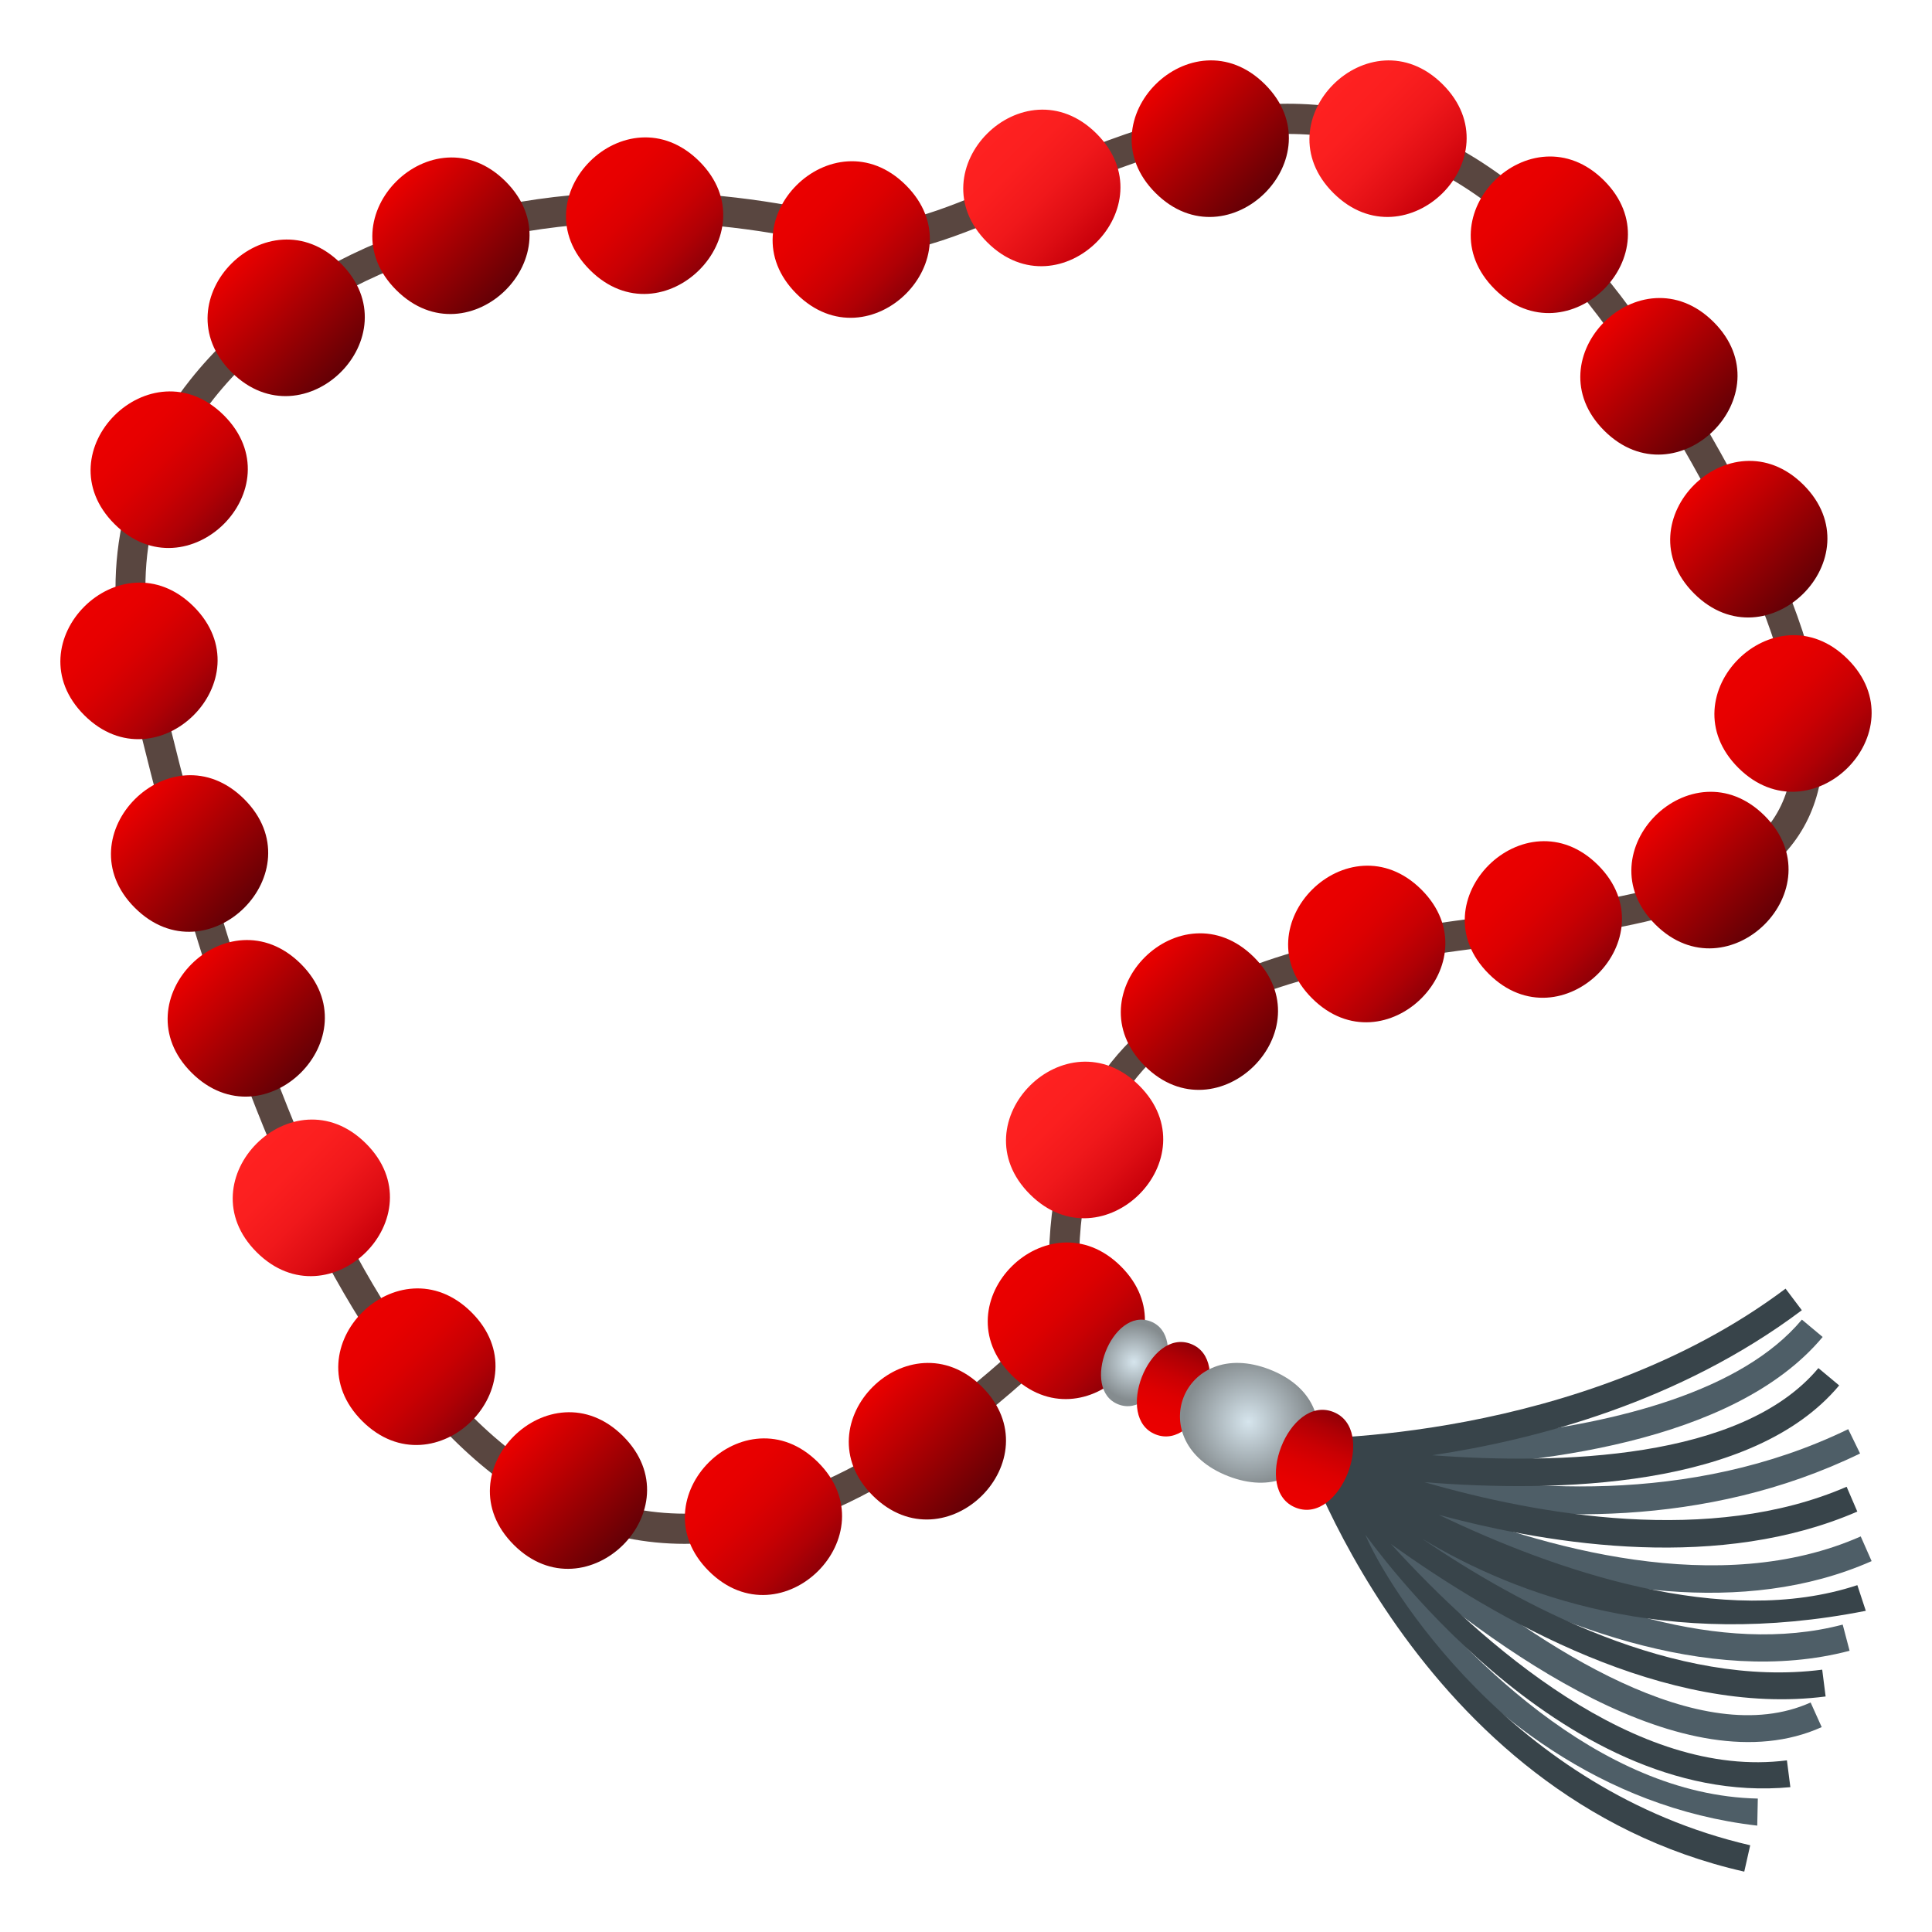 <svg xmlns="http://www.w3.org/2000/svg" xml:space="preserve" viewBox="0 0 64 64"><path fill="#594640" d="M22.686 51.142c-10.571 0-15.66-16.628-18.568-29.135-.774-3.33.003-6.679 2.187-9.429C9.396 8.684 14.977 6.36 21.231 6.36c2.374 0 4.82.325 7.272.966 1.142.302 3.003-.477 5.155-1.418 2.52-1.101 5.655-2.472 8.986-2.472 4.911 0 9.105 2.933 12.823 8.965 4.401 7.143 5.81 11.817 4.433 14.71-1.457 3.06-5.727 3.617-10.247 4.207-7.263.948-14.771 1.928-13.833 12.389l.021.234-.166.166c-4.696 4.667-9.066 7.035-12.989 7.035zM21.231 7.36c-5.952 0-11.24 2.183-14.145 5.84-2.02 2.543-2.709 5.51-1.995 8.581 2.831 12.176 7.734 28.361 17.594 28.361 3.605 0 7.682-2.213 12.12-6.579-.885-11.2 7.762-12.327 14.719-13.235 4.243-.554 8.251-1.077 9.475-3.645 1.2-2.522-.232-7.022-4.382-13.756-3.52-5.713-7.436-8.49-11.972-8.49-3.122 0-6.025 1.269-8.586 2.388-2.34 1.022-4.353 1.85-5.81 1.469-2.368-.62-4.729-.934-7.018-.934z"/><linearGradient id="a" x1="34.125" x2="37.735" y1="35.959" y2="39.569" gradientUnits="userSpaceOnUse"><stop offset="0" style="stop-color:#ff2121"/><stop offset=".278" style="stop-color:#fb1f1f"/><stop offset=".537" style="stop-color:#f0181b"/><stop offset=".788" style="stop-color:#dd0d13"/><stop offset="1" style="stop-color:#c7000a"/></linearGradient><path fill="url(#a)" d="M37.737 35.96c-2.41-2.399-6.029 1.202-3.617 3.605 2.412 2.401 6.031-1.202 3.617-3.605z"/><linearGradient id="b" x1="37.927" x2="41.537" y1="31.706" y2="35.316" gradientUnits="userSpaceOnUse"><stop offset="0" style="stop-color:#eb0000"/><stop offset=".348" style="stop-color:#bf0002"/><stop offset="1" style="stop-color:#630005"/></linearGradient><path fill="url(#b)" d="M41.54 31.708c-2.41-2.399-6.029 1.202-3.617 3.604 2.412 2.401 6.031-1.201 3.617-3.604z"/><linearGradient id="c" x1="13.133" x2="16.743" y1="6.005" y2="9.616" gradientUnits="userSpaceOnUse"><stop offset="0" style="stop-color:#eb0000"/><stop offset=".348" style="stop-color:#bf0002"/><stop offset="1" style="stop-color:#630005"/></linearGradient><path fill="url(#c)" d="M16.746 6.007c-2.41-2.399-6.029 1.202-3.617 3.604 2.412 2.401 6.031-1.2 3.617-3.604z"/><linearGradient id="d" x1="26.393" x2="30.003" y1="6.129" y2="9.74" gradientUnits="userSpaceOnUse"><stop offset="0" style="stop-color:#eb0000"/><stop offset=".22" style="stop-color:#e70000"/><stop offset=".425" style="stop-color:#dc0001"/><stop offset=".624" style="stop-color:#c90003"/><stop offset=".819" style="stop-color:#af0005"/><stop offset="1" style="stop-color:#8f0007"/></linearGradient><path fill="url(#d)" d="M30.006 6.132c-2.41-2.399-6.029 1.202-3.617 3.604 2.412 2.401 6.031-1.201 3.617-3.604z"/><linearGradient id="e" x1="28.916" x2="32.527" y1="45.938" y2="49.549" gradientUnits="userSpaceOnUse"><stop offset="0" style="stop-color:#eb0000"/><stop offset=".348" style="stop-color:#bf0002"/><stop offset="1" style="stop-color:#630005"/></linearGradient><path fill="url(#e)" d="M32.53 45.94c-2.412-2.4-6.029 1.202-3.619 3.604 2.412 2.401 6.031-1.201 3.619-3.604z"/><linearGradient id="f" x1="43.47" x2="47.081" y1="29.465" y2="33.076" gradientUnits="userSpaceOnUse"><stop offset="0" style="stop-color:#eb0000"/><stop offset=".22" style="stop-color:#e70000"/><stop offset=".425" style="stop-color:#dc0001"/><stop offset=".624" style="stop-color:#c90003"/><stop offset=".819" style="stop-color:#af0005"/><stop offset="1" style="stop-color:#8f0007"/></linearGradient><path fill="url(#f)" d="M47.085 29.468c-2.412-2.4-6.031 1.202-3.619 3.605 2.412 2.402 6.029-1.201 3.619-3.605z"/><linearGradient id="g" x1="49.321" x2="52.931" y1="28.654" y2="32.264" gradientUnits="userSpaceOnUse"><stop offset="0" style="stop-color:#eb0000"/><stop offset=".22" style="stop-color:#e70000"/><stop offset=".425" style="stop-color:#dc0001"/><stop offset=".624" style="stop-color:#c90003"/><stop offset=".819" style="stop-color:#af0005"/><stop offset="1" style="stop-color:#8f0007"/></linearGradient><path fill="url(#g)" d="M52.935 28.656c-2.41-2.399-6.031 1.202-3.617 3.605 2.41 2.4 6.029-1.2 3.617-3.605z"/><linearGradient id="h" x1="54.84" x2="58.449" y1="27.018" y2="30.628" gradientUnits="userSpaceOnUse"><stop offset="0" style="stop-color:#eb0000"/><stop offset=".348" style="stop-color:#bf0002"/><stop offset="1" style="stop-color:#630005"/></linearGradient><path fill="url(#h)" d="M58.453 27.02c-2.41-2.399-6.029 1.202-3.617 3.605 2.41 2.4 6.029-1.201 3.617-3.605z"/><linearGradient id="i" x1="57.591" x2="61.202" y1="21.83" y2="25.44" gradientUnits="userSpaceOnUse"><stop offset="0" style="stop-color:#eb0000"/><stop offset=".22" style="stop-color:#e70000"/><stop offset=".425" style="stop-color:#dc0001"/><stop offset=".624" style="stop-color:#c90003"/><stop offset=".819" style="stop-color:#af0005"/><stop offset="1" style="stop-color:#8f0007"/></linearGradient><path fill="url(#i)" d="M61.205 21.832c-2.412-2.4-6.029 1.202-3.619 3.605 2.412 2.4 6.031-1.201 3.619-3.605z"/><linearGradient id="j" x1="56.127" x2="59.737" y1="16.057" y2="19.667" gradientUnits="userSpaceOnUse"><stop offset="0" style="stop-color:#eb0000"/><stop offset=".348" style="stop-color:#bf0002"/><stop offset="1" style="stop-color:#630005"/></linearGradient><path fill="url(#j)" d="M59.741 16.059c-2.412-2.4-6.031 1.201-3.619 3.605 2.412 2.4 6.029-1.202 3.619-3.605z"/><linearGradient id="k" x1="7.675" x2="11.285" y1="8.723" y2="12.333" gradientUnits="userSpaceOnUse"><stop offset="0" style="stop-color:#eb0000"/><stop offset=".348" style="stop-color:#bf0002"/><stop offset="1" style="stop-color:#630005"/></linearGradient><path fill="url(#k)" d="M11.29 8.726c-2.412-2.4-6.031 1.201-3.619 3.605 2.412 2.399 6.029-1.202 3.619-3.605z"/><linearGradient id="l" x1="53.148" x2="56.759" y1="10.661" y2="14.271" gradientUnits="userSpaceOnUse"><stop offset="0" style="stop-color:#eb0000"/><stop offset=".348" style="stop-color:#bf0002"/><stop offset="1" style="stop-color:#630005"/></linearGradient><path fill="url(#l)" d="M56.763 10.664c-2.412-2.401-6.029 1.201-3.619 3.604 2.412 2.4 6.031-1.201 3.619-3.604z"/><linearGradient id="m" x1="49.52" x2="53.13" y1="5.973" y2="9.583" gradientUnits="userSpaceOnUse"><stop offset="0" style="stop-color:#eb0000"/><stop offset=".22" style="stop-color:#e70000"/><stop offset=".425" style="stop-color:#dc0001"/><stop offset=".624" style="stop-color:#c90003"/><stop offset=".819" style="stop-color:#af0005"/><stop offset="1" style="stop-color:#8f0007"/></linearGradient><path fill="url(#m)" d="M53.132 5.975c-2.41-2.399-6.029 1.202-3.617 3.605 2.412 2.4 6.029-1.202 3.617-3.605z"/><linearGradient id="n" x1="44.176" x2="47.786" y1="2.79" y2="6.4" gradientUnits="userSpaceOnUse"><stop offset="0" style="stop-color:#ff2121"/><stop offset=".278" style="stop-color:#fb1f1f"/><stop offset=".537" style="stop-color:#f0181b"/><stop offset=".788" style="stop-color:#dd0d13"/><stop offset="1" style="stop-color:#c7000a"/></linearGradient><path fill="url(#n)" d="M47.789 2.792c-2.412-2.4-6.029 1.202-3.617 3.604 2.412 2.4 6.029-1.201 3.617-3.604z"/><linearGradient id="o" x1="32.709" x2="36.319" y1="4.421" y2="8.031" gradientUnits="userSpaceOnUse"><stop offset="0" style="stop-color:#ff2121"/><stop offset=".278" style="stop-color:#fb1f1f"/><stop offset=".537" style="stop-color:#f0181b"/><stop offset=".788" style="stop-color:#dd0d13"/><stop offset="1" style="stop-color:#c7000a"/></linearGradient><path fill="url(#o)" d="M36.321 4.423c-2.412-2.4-6.029 1.202-3.617 3.604 2.412 2.401 6.029-1.2 3.617-3.604z"/><linearGradient id="p" x1="38.287" x2="41.897" y1="2.789" y2="6.399" gradientUnits="userSpaceOnUse"><stop offset="0" style="stop-color:#eb0000"/><stop offset=".348" style="stop-color:#bf0002"/><stop offset="1" style="stop-color:#630005"/></linearGradient><path fill="url(#p)" d="M41.901 2.791C39.489.392 35.87 3.992 38.282 6.396c2.412 2.401 6.03-1.202 3.619-3.605z"/><linearGradient id="q" x1="3.801" x2="7.41" y1="13.755" y2="17.365" gradientUnits="userSpaceOnUse"><stop offset="0" style="stop-color:#eb0000"/><stop offset=".22" style="stop-color:#e70000"/><stop offset=".425" style="stop-color:#dc0001"/><stop offset=".624" style="stop-color:#c90003"/><stop offset=".819" style="stop-color:#af0005"/><stop offset="1" style="stop-color:#8f0007"/></linearGradient><path fill="url(#q)" d="M7.415 13.757c-2.414-2.399-6.031 1.202-3.619 3.605 2.41 2.4 6.029-1.201 3.619-3.605z"/><linearGradient id="r" x1="19.55" x2="23.159" y1="5.34" y2="8.949" gradientUnits="userSpaceOnUse"><stop offset="0" style="stop-color:#eb0000"/><stop offset=".22" style="stop-color:#e70000"/><stop offset=".425" style="stop-color:#dc0001"/><stop offset=".624" style="stop-color:#c90003"/><stop offset=".819" style="stop-color:#af0005"/><stop offset="1" style="stop-color:#8f0007"/></linearGradient><path fill="url(#r)" d="M23.164 5.342c-2.414-2.399-6.031 1.202-3.619 3.605 2.41 2.4 6.029-1.202 3.619-3.605z"/><linearGradient id="s" x1="2.8" x2="6.41" y1="20.088" y2="23.698" gradientUnits="userSpaceOnUse"><stop offset="0" style="stop-color:#eb0000"/><stop offset=".22" style="stop-color:#e70000"/><stop offset=".425" style="stop-color:#dc0001"/><stop offset=".624" style="stop-color:#c90003"/><stop offset=".819" style="stop-color:#af0005"/><stop offset="1" style="stop-color:#8f0007"/></linearGradient><path fill="url(#s)" d="M6.414 20.09c-2.412-2.399-6.031 1.202-3.619 3.605 2.412 2.401 6.029-1.201 3.619-3.605z"/><linearGradient id="t" x1="4.475" x2="8.085" y1="26.469" y2="30.079" gradientUnits="userSpaceOnUse"><stop offset="0" style="stop-color:#eb0000"/><stop offset=".348" style="stop-color:#bf0002"/><stop offset="1" style="stop-color:#630005"/></linearGradient><path fill="url(#t)" d="M8.089 26.471c-2.412-2.4-6.029 1.201-3.619 3.604 2.412 2.401 6.031-1.2 3.619-3.604z"/><linearGradient id="u" x1="6.352" x2="9.963" y1="31.928" y2="35.539" gradientUnits="userSpaceOnUse"><stop offset="0" style="stop-color:#eb0000"/><stop offset=".348" style="stop-color:#bf0002"/><stop offset="1" style="stop-color:#630005"/></linearGradient><path fill="url(#u)" d="M9.967 31.931c-2.412-2.4-6.031 1.202-3.619 3.605 2.412 2.4 6.029-1.201 3.619-3.605z"/><linearGradient id="v" x1="8.508" x2="12.118" y1="37.876" y2="41.486" gradientUnits="userSpaceOnUse"><stop offset="0" style="stop-color:#ff2121"/><stop offset=".278" style="stop-color:#fb1f1f"/><stop offset=".537" style="stop-color:#f0181b"/><stop offset=".788" style="stop-color:#dd0d13"/><stop offset="1" style="stop-color:#c7000a"/></linearGradient><path fill="url(#v)" d="M12.121 37.878c-2.41-2.4-6.029 1.201-3.617 3.604s6.031-1.202 3.617-3.604z"/><linearGradient id="w" x1="12.004" x2="15.616" y1="43.469" y2="47.08" gradientUnits="userSpaceOnUse"><stop offset="0" style="stop-color:#eb0000"/><stop offset=".22" style="stop-color:#e70000"/><stop offset=".425" style="stop-color:#dc0001"/><stop offset=".624" style="stop-color:#c90003"/><stop offset=".819" style="stop-color:#af0005"/><stop offset="1" style="stop-color:#8f0007"/></linearGradient><path fill="url(#w)" d="M15.618 43.471c-2.41-2.399-6.031 1.202-3.617 3.605 2.412 2.402 6.031-1.201 3.617-3.605z"/><linearGradient id="x" x1="17.027" x2="20.637" y1="47.572" y2="51.182" gradientUnits="userSpaceOnUse"><stop offset="0" style="stop-color:#eb0000"/><stop offset=".348" style="stop-color:#bf0002"/><stop offset="1" style="stop-color:#630005"/></linearGradient><path fill="url(#x)" d="M20.64 47.573c-2.41-2.4-6.029 1.203-3.617 3.605 2.412 2.401 6.029-1.2 3.617-3.605z"/><linearGradient id="y" x1="23.485" x2="27.096" y1="48.438" y2="52.049" gradientUnits="userSpaceOnUse"><stop offset="0" style="stop-color:#eb0000"/><stop offset=".22" style="stop-color:#e70000"/><stop offset=".425" style="stop-color:#dc0001"/><stop offset=".624" style="stop-color:#c90003"/><stop offset=".819" style="stop-color:#af0005"/><stop offset="1" style="stop-color:#8f0007"/></linearGradient><path fill="url(#y)" d="M27.099 48.44c-2.41-2.4-6.029 1.201-3.617 3.605 2.41 2.401 6.029-1.2 3.617-3.605z"/><linearGradient id="z" x1="33.519" x2="37.129" y1="41.948" y2="45.558" gradientUnits="userSpaceOnUse"><stop offset="0" style="stop-color:#eb0000"/><stop offset=".22" style="stop-color:#e70000"/><stop offset=".425" style="stop-color:#dc0001"/><stop offset=".624" style="stop-color:#c90003"/><stop offset=".819" style="stop-color:#af0005"/><stop offset="1" style="stop-color:#8f0007"/></linearGradient><path fill="url(#z)" d="M37.132 41.95c-2.41-2.4-6.029 1.201-3.617 3.605 2.41 2.401 6.029-1.201 3.617-3.605z"/><path fill="#4E5E67" d="m60.378 44.289-.688-.575c-4.007 4.794-16.707 4.061-16.707 4.061s4.774 11.498 15.228 12.701l.019-.896c-5.292-.112-9.847-4.814-12.461-8.222 3.739 3.287 10.091 7.873 14.577 5.855l-.367-.816c-3.63 1.633-8.902-1.803-12.534-4.805 3.746 2.123 9.116 4.328 13.825 3.092l-.228-.867c-4.05 1.064-8.761-.679-12.311-2.565 3.899 1.372 8.995 2.351 13.269.462l-.361-.818c-4.654 2.057-10.536.398-14.423-1.209 3.709.68 9.235.973 14.401-1.538l-.392-.806c-5.266 2.559-11.062 2.027-14.629 1.286 4.175-.087 10.832-.81 13.782-4.34z"/><path fill="#38444A" d="m59.688 43.403-.539-.715c-6.802 5.109-16.028 4.971-16.12 4.969 0 0 3.795 11.865 14.752 14.343l.197-.873c-7.926-1.834-12.059-8.628-12.749-10.286.113.115 6.357 9.089 14.079 8.361l-.114-.888c-5.015.646-10.115-3.866-13.118-7.169 3.479 2.505 9.123 5.734 14.4 5.053l-.113-.888c-4.878.63-10.042-2.145-13.26-4.343 3.164 1.909 8.119 3.697 14.704 2.393l-.28-.85c-4.432 1.465-10.039-.494-13.862-2.329 3.864 1.042 9.356 1.847 13.861-.108l-.354-.822c-4.504 1.953-10.225.934-13.986-.152 4.361.35 10.883.213 13.739-3.205l-.688-.574c-2.545 3.046-8.607 3.199-12.791 2.887 3.402-.509 8.178-1.751 12.242-4.804z"/><radialGradient id="A" cx="-334.708" cy="-585.679" r="1.27" gradientTransform="rotate(-68.746 312.519 -542.404)" gradientUnits="userSpaceOnUse"><stop offset="0" style="stop-color:#d6e5ed"/><stop offset="1" style="stop-color:#858c8f"/></radialGradient><path fill="url(#A)" d="M38.116 43.774c1.275.496.207 3.244-1.069 2.748s-.208-3.244 1.069-2.748z"/><linearGradient id="B" x1="-336.662" x2="-333.444" y1="-584.163" y2="-584.163" gradientTransform="rotate(-68.746 312.519 -542.404)" gradientUnits="userSpaceOnUse"><stop offset="0" style="stop-color:#eb0000"/><stop offset=".22" style="stop-color:#e70000"/><stop offset=".425" style="stop-color:#dc0001"/><stop offset=".624" style="stop-color:#c90003"/><stop offset=".819" style="stop-color:#af0005"/><stop offset="1" style="stop-color:#8f0007"/></linearGradient><path fill="url(#B)" d="M39.453 44.52c1.392.542.225 3.54-1.167 2.999s-.225-3.54 1.167-2.999z"/><radialGradient id="C" cx="-335.184" cy="-581.427" r="2.121" gradientTransform="rotate(-68.746 312.519 -542.404)" gradientUnits="userSpaceOnUse"><stop offset="0" style="stop-color:#d6e5ed"/><stop offset="1" style="stop-color:#858c8f"/></radialGradient><path fill="url(#C)" d="M42.06 45.366c2.888 1.123 1.514 4.656-1.375 3.533-2.888-1.123-1.514-4.656 1.375-3.533z"/><linearGradient id="D" x1="-337.242" x2="-333.835" y1="-578.956" y2="-578.956" gradientTransform="rotate(-68.746 312.519 -542.404)" gradientUnits="userSpaceOnUse"><stop offset="0" style="stop-color:#eb0000"/><stop offset=".22" style="stop-color:#e70000"/><stop offset=".425" style="stop-color:#dc0001"/><stop offset=".624" style="stop-color:#c90003"/><stop offset=".819" style="stop-color:#af0005"/><stop offset="1" style="stop-color:#8f0007"/></linearGradient><path fill="url(#D)" d="M44.163 46.771c1.474.573.239 3.747-1.233 3.175-1.475-.573-.24-3.748 1.233-3.175z"/></svg>
